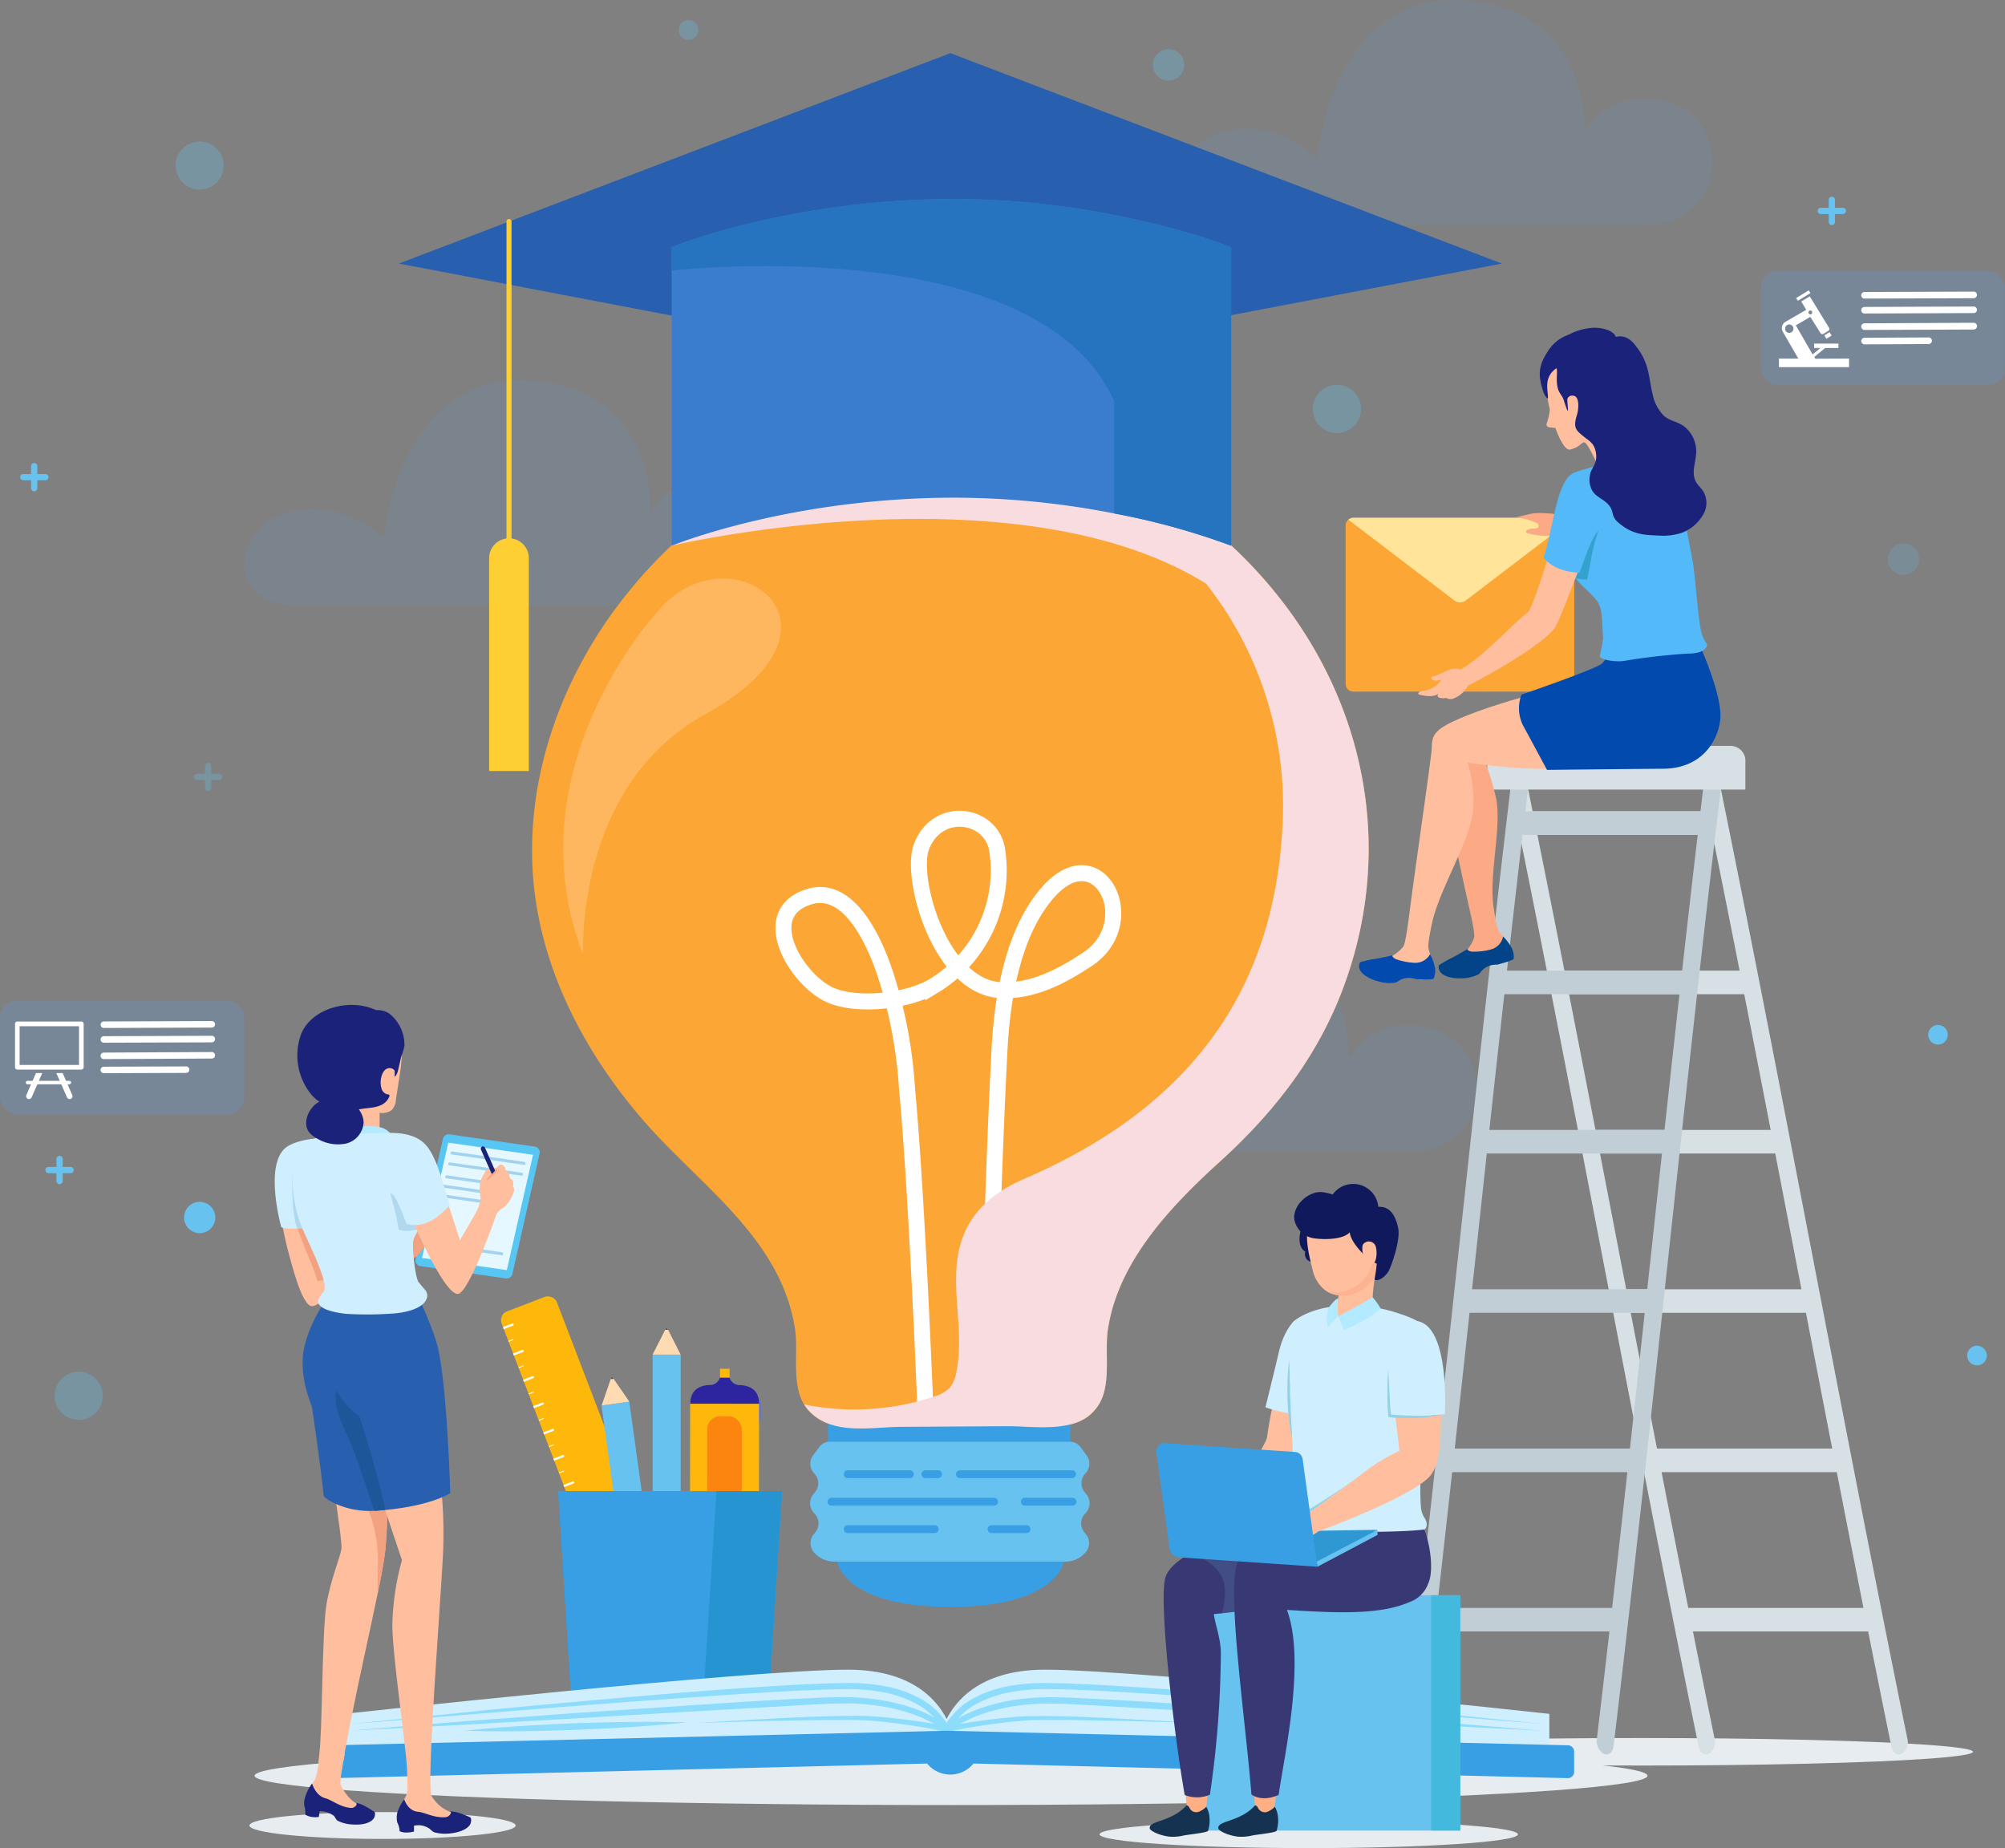 <svg xmlns="http://www.w3.org/2000/svg" viewBox="0 0 397.6 366.45"><rect x="0" y="0" width="397.6" height="366.45" fill="#808080" stroke="none"/><defs><style>.cls-1{isolation:isolate;}.cls-2,.cls-53{fill:#50a4ff;}.cls-2{opacity:0.1;}.cls-3{fill:#e6ecef;}.cls-4{fill:#d6e0e5;}.cls-5{fill:#c1ced6;}.cls-6{fill:#fca635;}.cls-7{fill:#ffe499;}.cls-8{fill:#fcaa86;}.cls-9{fill:#024487;}.cls-10{fill:#ffbe9d;}.cls-11{fill:#024aae;}.cls-12{fill:#53b9f8;}.cls-13{fill:#34a2ce;}.cls-14{fill:#1b227a;}.cls-15{fill:#389fe5;}.cls-16,.cls-32,.cls-49{fill:none;}.cls-16{stroke:#fff;stroke-miterlimit:10;stroke-width:3.17px;}.cls-17,.cls-54,.cls-55{fill:#67c2ef;}.cls-18{fill:#f9dce0;}.cls-18,.cls-31,.cls-39{mix-blend-mode:multiply;}.cls-19{fill:#ffbb69;opacity:0.8;}.cls-20{fill:#285faf;}.cls-21{fill:#3a7dce;}.cls-22{fill:#fdcf33;}.cls-23{fill:#2673bf;}.cls-24{fill:#feb80c;}.cls-25{fill:#fff;}.cls-26{fill:#ffdbb3;}.cls-27{fill:#545454;}.cls-28{fill:#4d70ff;}.cls-29{fill:#2d24a0;}.cls-30,.cls-31{fill:#fc8510;}.cls-33{fill:#2694d1;}.cls-34{fill:#cfeffe;}.cls-35{fill:#8ddcfc;}.cls-36{fill:#43b9dd;}.cls-37{fill:#feaf84;}.cls-38{fill:#383874;}.cls-39{opacity:0.35;}.cls-40{fill:#5275a0;}.cls-41{fill:#2f98d3;}.cls-42{fill:#93d2e5;}.cls-43{fill:#10195b;}.cls-44{fill:#fcb392;}.cls-45{fill:#b3eaff;}.cls-46{fill:#153351;}.cls-47{fill:#57c6f2;}.cls-48{fill:#e5f8ff;}.cls-49{stroke:#a1d2f0;stroke-linecap:round;stroke-linejoin:round;stroke-width:0.59px;}.cls-50{fill:#f2a181;}.cls-51{fill:#b0d9ef;}.cls-52{fill:#1d5699;}.cls-53{opacity:0.19;}.cls-54,.cls-56{opacity:0.3;}.cls-55{opacity:0.2;}</style></defs><title>Asset 1</title><g class="cls-1"><g id="Layer_2" data-name="Layer 2"><g id="OBJECTS"><path class="cls-2" d="M141.29,120H58.07c-12.54,0-12.54-14.41-1.68-18.22,10.48-3.68,19.71,4.88,19.71,4.88s3-35.07,31.67-30.95C130.35,79,129,101.53,129,101.53s4.65-9.28,16.83-5.77C158.58,99.43,157.2,120,141.29,120Z"/><path class="cls-2" d="M279.7,228.38H196.48c-12.55,0-12.54-14.41-1.69-18.22,10.49-3.69,19.72,4.88,19.72,4.88s3-35.07,31.66-30.95c22.59,3.25,21.28,25.79,21.28,25.79s4.64-9.28,16.83-5.77C297,207.78,295.61,228.38,279.7,228.38Z"/><path class="cls-2" d="M326.44,44.63H243.22c-12.55,0-12.54-14.42-1.69-18.23,10.49-3.68,19.72,4.89,19.72,4.89s3-35.07,31.66-30.95c22.59,3.24,21.27,25.79,21.27,25.79s4.65-9.28,16.84-5.77C343.73,24,342.35,44.63,326.44,44.63Z"/><ellipse class="cls-3" cx="325.43" cy="347.35" rx="65.82" ry="2.73"/><path class="cls-4" d="M338.35,347.88a1.28,1.28,0,0,0,.53-.12,2.7,2.7,0,0,0,1.14-2.95c-6.49-31.78-12.67-63.91-18.66-95s-12.16-63.16-18.59-94.63c-.25-1.23-1.17-1.9-2.06-1.49a2.71,2.71,0,0,0-1.15,2.95c6.43,31.44,12.61,63.53,18.59,94.56s12.18,63.24,18.67,95C337,347.26,337.66,347.88,338.35,347.88Z"/><path class="cls-4" d="M376.58,347.88a1.27,1.27,0,0,0,.52-.12,2.71,2.71,0,0,0,1.15-2.95c-6.49-31.78-12.68-63.91-18.67-95S347.42,186.67,341,155.2c-.25-1.23-1.17-1.9-2.06-1.49a2.7,2.7,0,0,0-1.14,2.95c6.42,31.44,12.6,63.53,18.58,94.56s12.18,63.24,18.67,95C375.25,347.26,375.88,347.88,376.58,347.88Z"/><path class="cls-4" d="M328.2,291.9h36.26c.92,0,1.69-1,1.73-2.34s-.67-2.33-1.59-2.33H328.34c-.92,0-1.69,1-1.73,2.33S327.28,291.9,328.2,291.9Z"/><path class="cls-4" d="M322.42,260.31h36.26c.92,0,1.7-1,1.73-2.34s-.67-2.33-1.59-2.33H322.56c-.92,0-1.69,1-1.73,2.33S321.5,260.31,322.42,260.31Z"/><path class="cls-4" d="M334,323.49h36.26c.91,0,1.69-1.05,1.73-2.34s-.68-2.33-1.6-2.33H334.12c-.92,0-1.7,1-1.74,2.33S333.06,323.49,334,323.49Z"/><path class="cls-4" d="M315.52,228.72h36.26c.92,0,1.69-1,1.73-2.33s-.67-2.34-1.59-2.34H315.66c-.92,0-1.69,1-1.73,2.34S314.6,228.72,315.52,228.72Z"/><path class="cls-4" d="M310.28,197.13h36.26c.92,0,1.69-1,1.73-2.33s-.67-2.34-1.59-2.34H310.42c-.92,0-1.69,1-1.73,2.34S309.36,197.13,310.28,197.13Z"/><path class="cls-4" d="M302.85,165.55H339.1c.92,0,1.7-1.05,1.74-2.34s-.68-2.34-1.6-2.34H303c-.92,0-1.7,1-1.74,2.34S301.93,165.55,302.85,165.55Z"/><path class="cls-5" d="M318.59,347.88a1.32,1.32,0,0,1-.54-.12,2.94,2.94,0,0,1-1.39-2.95c3.8-31.78,7.27-63.91,10.63-95s6.83-63.16,10.6-94.63c.15-1.23,1-1.9,1.93-1.49a2.94,2.94,0,0,1,1.4,2.95c-3.77,31.44-7.24,63.53-10.6,94.56s-6.83,63.24-10.64,95C319.86,347.26,319.28,347.88,318.59,347.88Z"/><path class="cls-5" d="M280.36,347.88a1.31,1.31,0,0,1-.53-.12,2.94,2.94,0,0,1-1.4-2.95c3.81-31.78,7.28-63.91,10.64-95s6.83-63.16,10.6-94.63c.15-1.23,1-1.9,1.93-1.49a2.92,2.92,0,0,1,1.39,2.95c-3.76,31.44-7.23,63.53-10.59,94.56s-6.83,63.24-10.64,95C281.64,347.26,281.06,347.88,280.36,347.88Z"/><path class="cls-5" d="M324,291.9H287.75c-.92,0-1.78-1-1.93-2.34s.48-2.33,1.4-2.33h36.25c.92,0,1.79,1,1.93,2.33S324.93,291.9,324,291.9Z"/><path class="cls-5" d="M327.12,260.31H290.86c-.92,0-1.78-1-1.93-2.34s.47-2.33,1.39-2.33h36.26c.92,0,1.78,1,1.93,2.33S328,260.31,327.12,260.31Z"/><path class="cls-5" d="M320.9,323.49H284.64c-.92,0-1.78-1.05-1.93-2.34s.48-2.33,1.4-2.33h36.26c.92,0,1.78,1,1.93,2.33S321.82,323.49,320.9,323.49Z"/><path class="cls-5" d="M331.35,228.72H295.09c-.92,0-1.78-1-1.93-2.33s.48-2.34,1.39-2.34h36.26c.92,0,1.78,1,1.93,2.34S332.27,228.72,331.35,228.72Z"/><path class="cls-5" d="M333.92,197.13H297.66c-.92,0-1.78-1-1.93-2.33s.48-2.34,1.4-2.34h36.25c.92,0,1.79,1,1.93,2.34S334.84,197.13,333.92,197.13Z"/><path class="cls-5" d="M338.69,165.55H302.43c-.92,0-1.78-1.05-1.93-2.34s.48-2.34,1.39-2.34h36.26c.92,0,1.78,1,1.93,2.34S339.6,165.55,338.69,165.55Z"/><path class="cls-4" d="M297.86,147.9h45.32a2.94,2.94,0,0,1,2.94,2.94v5.72a0,0,0,0,1,0,0h-51.2a0,0,0,0,1,0,0v-5.72A2.94,2.94,0,0,1,297.86,147.9Z"/><path class="cls-6" d="M312.18,104.19V135.6a1.53,1.53,0,0,1-1.53,1.53H268.37a1.52,1.52,0,0,1-1.53-1.53V104.19a1.53,1.53,0,0,1,1.53-1.52h42.28a1.53,1.53,0,0,1,1.53,1.52Z"/><path class="cls-7" d="M311.67,103.06l-21,16a1.88,1.88,0,0,1-2.27,0l-21-16a1.5,1.5,0,0,1,1-.39h42.28A1.54,1.54,0,0,1,311.67,103.06Z"/><path class="cls-8" d="M329,127.48c-7.51-5-18.65-21.56-19.73-21.61-.63,0-1.2.35-3,.38a15.86,15.86,0,0,1-3.27-.49c-.18,0-.4-.14-.4-.33a.4.4,0,0,1,.18-.28,2.26,2.26,0,0,1,1.33-.33c.38,0,.87-.06,1-.43a.58.58,0,0,0-.24-.59,9.83,9.83,0,0,0-4.47-1.13c.72-.23,1.74-.46,2.48-.63a8.69,8.69,0,0,1,1.68-.29,22.59,22.59,0,0,1,3.49.14,10.51,10.51,0,0,1,3.72,1.4,15.31,15.31,0,0,1,2.49,1.68c2,1.59,9.73,10.61,11.4,11.86"/><path class="cls-8" d="M292.29,146.07a53.12,53.12,0,0,1,4.37,12.13c1.19,5.56-1.33,14.74-.54,21.25.2,1.26.57,4.3,1.13,5.19.68,1.08,2.11,2.22,2.34,3.71a2.31,2.31,0,0,1-1.34,2.35c-1,.55-1.74,0-2.11.1-2.17.34-2.47,1.93-6.19,2.67a6,6,0,0,1-4-.81.8.8,0,0,1-.22-1.1c.2-.34,2.92-1.35,4.12-2.16a7.67,7.67,0,0,0,2.49-3.52c.16-.78-.62-4.38-1-5.89-2.33-10.42-5.33-25.1-6.82-31.17"/><path class="cls-9" d="M285.54,192.62c-.27-.45-.35-1.12-.1-1.29a20.35,20.35,0,0,1,2.31-1.33c.73-.32,3.79-2.12,3.39-1.91s.31.64,1,.61a13,13,0,0,0,3.48-.43,3.31,3.31,0,0,0,2.45-2.58,9.27,9.27,0,0,1,1.8,2.48,4.31,4.31,0,0,1,.31,1.93c-.1.36-3.25,1.17-3.25,1.17a5.73,5.73,0,0,0-1.19.11,3.89,3.89,0,0,0-1.8,1c-.28.29-.55.75-.91.9a7.9,7.9,0,0,1-3,.7C287.5,194.09,286,193.38,285.54,192.62Z"/><path class="cls-10" d="M290,148.14s2.95,6.72,2,13.32c-.78,5.64-6.58,15.06-8,21.45-.25,1.25-.93,4.24-.71,5.26.28,1.25,1.23,2.81.94,4.29a2.32,2.32,0,0,1-2.06,1.75c-1.14.17-1.65-.55-2-.62-2.15-.42-3,1-6.72.4a6,6,0,0,1-3.48-2.12.81.81,0,0,1,.17-1.11c.31-.25,3.21-.27,4.62-.62a7.81,7.81,0,0,0,3.54-2.47c.41-.67.9-4.33,1.1-5.87,1.36-10.58,4-28.42,4.7-34.63"/><path class="cls-11" d="M269.57,192c-.13-.51,0-1.18.29-1.26a20.93,20.93,0,0,1,2.61-.57c.78-.08,4.25-.87,3.8-.79s.11.71.77.88a12.89,12.89,0,0,0,3.44.65,3.31,3.31,0,0,0,3.11-1.72,9.34,9.34,0,0,1,1,2.9,4.35,4.35,0,0,1-.29,1.94c-.2.31-3.45.13-3.45.13a5.51,5.51,0,0,0-1.17-.25,3.86,3.86,0,0,0-2,.38,3.49,3.49,0,0,1-1.14.57,7.83,7.83,0,0,1-3.07-.23C271,194,269.79,192.9,269.57,192Z"/><path class="cls-10" d="M323.39,133.48l17,9.73s-.68,6.19-8.38,7.83c-4.47,1-12-.56-13.74,0-11.5,3.45-31.27-.51-31.27-.51s-2.81,2.27-2.95-.07c-.2-3.14-.43-4.66,2-6.26C290.13,141.48,305.71,136.36,323.39,133.48Z"/><path class="cls-11" d="M337.12,128.07s4.63,10.21,4,14.79-4,9.52-11.34,9.57-23,.23-23,.23-3.16-5.88-4.77-8.85a7.59,7.59,0,0,1-.29-6.08s14.66-5,16-6.19a16.41,16.41,0,0,0,2.55-4"/><path class="cls-12" d="M319.83,90.62c-1,.33-.61,2.65-1.59,3-.7.23-2.09-.08-2.74.28-3.44,1.94-2.56,5.81-3,10.61-1.46,3.68-1.84,7-.68,9.07,1.44,2.55,3,3.27,4.73,5.38,1.32,1.58,1.08,4.09,1.35,7.58a25.82,25.82,0,0,1-.66,3.49c-.13.73,3,1.33,4.91,1a123.45,123.45,0,0,1,12.51-1.43c4.12,0,3.84-1.91,3.84-1.91a6.47,6.47,0,0,1-1.18-2.54c-.66-3.22-1.17-11.29-1.68-14-1.32-7-2.28-12.22-5.16-18.67"/><path class="cls-13" d="M309.89,107.41a33,33,0,0,1,4-5.19l3.74,1.68c-1.76,3.37-2.08,7.34-2.89,11a8.37,8.37,0,0,1-2.15-.21c-.37-.59-.23-.3-.71-1.15A15.1,15.1,0,0,1,309.89,107.41Z"/><path class="cls-10" d="M307.34,81.16a18.9,18.9,0,0,1-.64-4.83c.11-2.78.46-6.81,5.08-8.46s9.71-.66,11.22,2.67,1.16,8.37,1.39,11.07a16.69,16.69,0,0,0,2.19,5.92l-9.94,4.28s-1.62-3.53-2.29-4-.7.8-3,1.33c-.92.21-2.08-2-2.84-4.1a1.59,1.59,0,0,1-.07-.2,10.25,10.25,0,0,1-1.19-.11c-.68-.2-.63-.5-.48-.94A11,11,0,0,0,307.34,81.16Z"/><path class="cls-10" d="M291.19,135.74a5.32,5.32,0,0,1-3.25,2.86,1.76,1.76,0,0,1-1.15-.21c-.57.15-2.3.06-1.5-.83-1.23.72-2.44.48-3.79.19-.46-.1-.35-.63.69-.74a5,5,0,0,0,3.54-2.11c-.18-.19-.4.07-1,.07s-.93-.34-.9-.61.81-.33,1-.41l2.07-.94a3.71,3.71,0,0,1,2.09-.4c.14,0,1.47.31,1.06.75"/><path class="cls-10" d="M314.43,109.32s-5.22,14.07-6.13,15.22c-3.57,4.52-17.63,11.65-17.63,11.65a2.75,2.75,0,0,1-1.74-3.07c4.32-1.9,12.3-10.65,14.05-11.72,1.13-.69,6.13-17.89,6.13-17.89"/><path class="cls-12" d="M312.29,93.68c3.77-1.44,7.39-1.45,10.28-4.34,2.94,2.26-3.55,15.32-5.15,15.67s-3.77,7.57-4.17,8.55c-5.23-.14-7.15-3-7.15-3C308.24,104,308.62,95.08,312.29,93.68Z"/><path class="cls-14" d="M315.32,94c.26-1,1-1.76,1.16-2.77a4.46,4.46,0,0,0-.55-3,5.2,5.2,0,0,0-1.3-1.22c-2.07-1.64-2.7-2-2-4.46a6.89,6.89,0,0,0,.35-2.46c-.07-.75-.23-1.54-1-1.63a1,1,0,0,0-1.12.54c-.26.53.72,5-.75.38-.45-1.43-1.42-1.39-1.39-4.36,0-.35.13-1.79-.09-2-2.74,1.91-1.52,4.7-1.68,6-1-.44-1.59-3.9-1.6-4.47a6.71,6.71,0,0,1,.55-3c1.81-3.88,3.72-4.59,5.34-5.27a11.88,11.88,0,0,1,4.9-1.3c1.7,0,3.81.55,4.3,1.82,2.35-.6,3.7,1.46,4.26,2.2a12,12,0,0,1,1.82,3.5c.6,1.87.74,3.85,1.22,5.75a8.35,8.35,0,0,0,2.24,4.22c1.15,1,2.76,1.14,4,2.09a6.27,6.27,0,0,1,2.38,5.22c-.08,2-1.11,4.14.1,6,.39.59.94,1.07,1.32,1.67a4.52,4.52,0,0,1-.09,4.68,8.26,8.26,0,0,1-4.06,3.47,11.74,11.74,0,0,1-4.39.61c-2.87-.16-5.28,0-8.31-2.58-1.71-1.47-.61-2.31-2.26-3.86-.93-.88-2.24-1.34-2.91-2.47a4.38,4.38,0,0,1-.44-3.17Z"/><path class="cls-15" d="M188.46,309.63H166s1.25,9,22.48,9,22.49-9,22.49-9Z"/><path class="cls-6" d="M253.07,117.72c-14.67-18.17-36.48-31.06-60.29-31.48C179,86,164.5,87.82,152.21,94.38a91.73,91.73,0,0,0-27.85,23.32C111.21,134,103.64,155.19,105.91,176c1.9,17.37,10.48,33.29,21.81,46.33,11.06,12.71,27.17,23.2,29.93,41.16.79,5.13-1.1,12.21,2.81,16.32,4.65,4.88,12.21,3.18,18.17,3.13l21.26-.13c5.08,0,13.2,1.39,17-3,3.92-4.1,2-11.18,2.82-16.31,2.08-13.53,12.63-24.48,22.34-33.29,11.14-10.12,20-21.74,24.95-36.1C276.25,167.51,270.62,139.45,253.07,117.72Z"/><path class="cls-16" d="M183.8,286.53s-1.76-47.4-3.93-70.62a92.47,92.47,0,0,0-4.05-22c-1.93-6.08-7.12-19-15.69-16-10.11,3.47-2,16.54,4.52,19.39,5.36,2.34,15.29,1.28,20.41-1.75a26.76,26.76,0,0,0,12.66-27.13c-1.25-7.21-11.88-8.75-15-.5-2.34,6.18,3.72,27.74,15.66,28.41,6.28.34,12.07-2.67,17.29-6.14,10.94-7.26,2.31-24.57-7.72-13.4-7.12,7.94-9.23,21.22-9.75,31.43-1.42,27.94-1.78,49.9-2.68,77.86"/><rect class="cls-15" x="164.2" y="282.02" width="48.03" height="5.38"/><path class="cls-17" d="M215,303.79a2.79,2.79,0,0,1,.09-3.56l.29-.32a2.79,2.79,0,0,0,.12-3.52l-.48-.61a2.79,2.79,0,0,1,.22-3.62,2.78,2.78,0,0,0,.26-3.56l-1.28-1.72a2.51,2.51,0,0,0-2-1H164.5a2.51,2.51,0,0,0-2,1l-1.28,1.72a2.77,2.77,0,0,0,.26,3.57,2.76,2.76,0,0,1,.21,3.61l-.48.61a2.8,2.8,0,0,0,.12,3.52l.3.32a2.79,2.79,0,0,1,.08,3.57l-.38.45a2.8,2.8,0,0,0,.14,3.62l.2.2a5.16,5.16,0,0,0,3.63,1.57h46.1a5.13,5.13,0,0,0,3.63-1.58l.2-.2a2.77,2.77,0,0,0,.14-3.61Z"/><path class="cls-15" d="M213.3,292.63a.66.66,0,0,0,.07-.32.78.78,0,0,0-.78-.78H190.35a.78.78,0,1,0,0,1.56h22.24A.77.77,0,0,0,213.3,292.63Z"/><path class="cls-15" d="M181.15,292.63a.87.87,0,0,0,.06-.32.78.78,0,0,0-.78-.78H168.1a.78.78,0,1,0,0,1.56h12.33A.8.8,0,0,0,181.15,292.63Z"/><path class="cls-15" d="M197.83,298.08a.88.88,0,0,0,.07-.32.78.78,0,0,0-.78-.78H164.88a.78.78,0,1,0,0,1.56h32.24A.78.78,0,0,0,197.83,298.08Z"/><path class="cls-15" d="M213.38,298.08a.79.79,0,0,0,.07-.32.78.78,0,0,0-.78-.78h-9.51a.79.79,0,0,0,0,1.57h9.51A.77.77,0,0,0,213.38,298.08Z"/><path class="cls-15" d="M186.06,303.53a.88.88,0,0,0,.07-.32.78.78,0,0,0-.78-.78H168.1a.78.78,0,0,0,0,1.56h17.25A.77.77,0,0,0,186.06,303.53Z"/><path class="cls-15" d="M204.28,303.53a.83.83,0,0,0,.06-.32.78.78,0,0,0-.78-.78h-6.93a.78.78,0,0,0,0,1.56h6.93A.8.8,0,0,0,204.28,303.53Z"/><path class="cls-15" d="M186.73,292.63a.71.71,0,0,0,.07-.32.78.78,0,0,0-.78-.78h-2.5a.78.78,0,1,0,0,1.56H186A.77.77,0,0,0,186.73,292.63Z"/><path class="cls-18" d="M253.07,117.72a89.86,89.86,0,0,0-22-19.61l-.64-.88L229.32,97a74,74,0,0,0-36.54-10.77c-2.71,0-5.45,0-8.2.12a73.1,73.1,0,0,1,27.65,7.4l-9.76-1.86L177,93.07l-19.51,3L142.12,99.4l-9,8.81s68.13-16,106.06,7.52a71.18,71.18,0,0,1,15.23,46c-1.06,33.51-17.42,57.4-51.26,72-7.08,3.07-12.16,7.75-13.29,15.86-1,7.49,1.33,15.09-.23,22.56a6.33,6.33,0,0,1-1.39,3.13,6.77,6.77,0,0,1-2.77,1.55,50,50,0,0,1-26,1.65,8.2,8.2,0,0,0,1,1.31c4.65,4.88,12.21,3.18,18.17,3.13l21.26-.13c5.08,0,13.2,1.39,17-3,3.92-4.1,2-11.18,2.82-16.31,2.08-13.53,12.63-24.48,22.34-33.29,11.14-10.12,20-21.74,24.95-36.1C276.25,167.51,270.62,139.45,253.07,117.72Z"/><path class="cls-19" d="M130.24,121.44s-28.81,31.08-14.62,67.78c0,0-1.66-33.38,24.19-47.57C172.25,123.83,144.33,104.07,130.24,121.44Z"/><polygon class="cls-20" points="188.54 73.1 297.83 52.26 188.54 10.57 188.54 10.51 188.46 10.54 188.38 10.51 188.38 10.57 79.1 52.26 188.38 73.1 188.38 73.13 188.46 73.11 188.54 73.13 188.54 73.1"/><path class="cls-21" d="M244.14,49v59.19A141.65,141.65,0,0,0,221,101.82a165.79,165.79,0,0,0-31.64-3.14c-33,0-56.16,9.53-56.16,9.53V49s23.19-9.54,56.16-9.54A164.92,164.92,0,0,1,221,42.63c2.17.43,4.22.87,6.13,1.33A128.87,128.87,0,0,1,244.14,49Z"/><path class="cls-22" d="M100.94,110.74a.5.5,0,0,1-.5-.5V43.93a.5.5,0,0,1,.5-.5.51.51,0,0,1,.5.5v66.31A.51.51,0,0,1,100.94,110.74Z"/><path class="cls-22" d="M104.87,152.88H97V110.67a3.93,3.93,0,0,1,3.94-3.93h0a3.93,3.93,0,0,1,3.93,3.93Z"/><path class="cls-23" d="M224.31,43.32l-.28-.06c-1-.22-2-.43-3.06-.63a164.92,164.92,0,0,0-31.64-3.15c-33,0-56.16,9.54-56.16,9.54v4.62s72.67-8.27,87.8,26v22.17a141.65,141.65,0,0,1,23.17,6.39V49A136.21,136.21,0,0,0,224.31,43.32Z"/><rect class="cls-24" x="109.62" y="256.52" width="11.74" height="62.68" rx="1.84" transform="translate(-95.39 60.42) rotate(-20.98)"/><path class="cls-25" d="M99.88,263.55l1.86-.71a.2.2,0,0,0,.11-.26.22.22,0,0,0-.27-.14l-1.85.71Z"/><path class="cls-25" d="M101.81,265.58a.08.08,0,0,1,0,.11l-.92.35-.06-.16.92-.35A.08.08,0,0,1,101.81,265.58Z"/><path class="cls-25" d="M103.81,270.8a.08.08,0,0,1,0,.11l-.93.35-.06-.16.92-.35A.08.08,0,0,1,103.81,270.8Z"/><path class="cls-25" d="M105.82,276a.09.09,0,0,1,0,.11l-.93.36-.06-.16.93-.35A.08.08,0,0,1,105.82,276Z"/><path class="cls-25" d="M107.82,281.23s0,.1,0,.11l-.93.36-.06-.16.93-.36A.1.1,0,0,1,107.82,281.23Z"/><path class="cls-25" d="M109.82,286.45s0,.1,0,.11l-.93.36-.06-.16.93-.36A.1.1,0,0,1,109.82,286.45Z"/><path class="cls-25" d="M111.81,291.66a.08.08,0,0,1,0,.11l-.92.35-.06-.16.92-.35A.08.08,0,0,1,111.81,291.66Z"/><path class="cls-25" d="M113.81,296.88a.08.08,0,0,1,0,.11l-.92.35-.06-.16.92-.35A.08.08,0,0,1,113.81,296.88Z"/><path class="cls-25" d="M115.81,302.1a.08.08,0,0,1,0,.11l-.92.35-.06-.16.92-.35A.08.08,0,0,1,115.81,302.1Z"/><path class="cls-25" d="M117.81,307.31a.08.08,0,0,1,0,.11l-.93.36-.06-.16.92-.35A.08.08,0,0,1,117.81,307.31Z"/><path class="cls-25" d="M119.82,312.53a.09.09,0,0,1,0,.11l-.93.36-.06-.16.93-.36A.1.1,0,0,1,119.82,312.53Z"/><path class="cls-25" d="M101.89,268.77l1.85-.71a.22.22,0,0,0,.11-.26.22.22,0,0,0-.27-.14l-1.85.71Z"/><path class="cls-25" d="M105.85,273a.23.23,0,0,1-.11.28l-1.85.71-.16-.4,1.85-.71A.21.21,0,0,1,105.85,273Z"/><path class="cls-25" d="M107.85,278.22a.23.23,0,0,1-.11.28l-1.85.71-.16-.4,1.86-.71A.2.2,0,0,1,107.85,278.22Z"/><path class="cls-25" d="M109.85,283.44a.22.22,0,0,1-.11.28l-1.85.71-.16-.4,1.86-.71A.2.2,0,0,1,109.85,283.44Z"/><path class="cls-25" d="M111.85,288.66a.19.19,0,0,1-.12.26l-1.85.71-.15-.4,1.85-.71A.23.23,0,0,1,111.85,288.66Z"/><path class="cls-25" d="M113.85,293.88a.2.2,0,0,1-.11.26l-1.86.71-.15-.4,1.85-.71A.22.22,0,0,1,113.85,293.88Z"/><path class="cls-25" d="M115.85,299.1a.2.2,0,0,1-.11.26l-1.86.71-.15-.4,1.85-.71A.21.21,0,0,1,115.85,299.1Z"/><path class="cls-25" d="M115.89,305.29l1.85-.71a.24.24,0,0,0,.12-.27.23.23,0,0,0-.28-.13l-1.85.71Z"/><path class="cls-25" d="M117.89,310.51l1.85-.71a.23.23,0,0,0,.11-.28.21.21,0,0,0-.27-.12l-1.85.71Z"/><path class="cls-25" d="M119.89,315.73l1.85-.71a.23.23,0,0,0,.11-.28.2.2,0,0,0-.26-.12l-1.86.71Z"/><rect class="cls-17" x="129.42" y="268.61" width="5.56" height="62.96"/><polygon class="cls-26" points="134.97 268.6 129.41 268.6 131.91 263.68 132.2 263.11 132.49 263.68 134.97 268.6"/><polygon class="cls-27" points="132.49 263.68 131.91 263.68 132.2 263.11 132.49 263.68"/><rect class="cls-17" x="123.6" y="278.01" width="5.56" height="62.96" transform="translate(-41.26 20.26) rotate(-7.88)"/><polygon class="cls-26" points="124.8 277.92 119.3 278.69 121.1 273.47 121.31 272.87 121.67 273.39 124.8 277.92"/><polygon class="cls-27" points="121.67 273.39 121.1 273.47 121.31 272.87 121.67 273.39"/><rect class="cls-28" x="136.83" y="277.58" width="13.68" height="4.75" rx="0.89" transform="matrix(1, 0, 0, 1, 0.35, -0.18)"/><path class="cls-29" d="M146.79,274.64a2.11,2.11,0,0,1-2.13-1.51h-1.89a2.1,2.1,0,0,1-2.14,1.5c-4.11.21-3.71,3.71-3.71,3.71H150.5S150.91,274.86,146.79,274.64Z"/><path class="cls-24" d="M136.81,278.35h13.68a0,0,0,0,1,0,0v39a2.61,2.61,0,0,1-2.61,2.61h-8.45a2.61,2.61,0,0,1-2.61-2.61v-39A0,0,0,0,1,136.81,278.35Z" transform="translate(0.38 -0.18) rotate(0.07)"/><rect class="cls-24" x="142.84" y="271.32" width="1.75" height="1.89" transform="translate(-128.73 415.62) rotate(-89.92)"/><rect class="cls-30" x="140.23" y="280.83" width="6.84" height="33.97" rx="2.53" transform="translate(0.37 -0.18) rotate(0.07)"/><path class="cls-31" d="M147.09,283.88l0,27.89a3,3,0,0,1-3,3h-.52a3,3,0,0,0,3-3l0-27.89a3,3,0,0,0-3-3h.52A3,3,0,0,1,147.09,283.88Z"/><line class="cls-32" x1="147.09" y1="283.87" x2="147.05" y2="311.78"/><path class="cls-15" d="M148.14,349h-30.5a3.81,3.81,0,0,1-3.8-3.56l-3.15-49.77h44.4l-3.15,49.77A3.81,3.81,0,0,1,148.14,349Z"/><path class="cls-33" d="M155.09,295.66l-3.15,49.76a3.8,3.8,0,0,1-3.8,3.57h-30.5a3.8,3.8,0,0,1-3.8-3.57l-3.15-49.76Z"/><path class="cls-15" d="M142.07,295.66l-3.16,49.76a3.8,3.8,0,0,1-3.8,3.57H117.64a3.8,3.8,0,0,1-3.8-3.57l-3.15-49.76Z"/><ellipse class="cls-3" cx="188.6" cy="352.1" rx="138.11" ry="5.81"/><path class="cls-34" d="M207.2,331.07c-13.5,0-18,6.9-19.48,9.77-1.49-2.87-6-9.75-19.48-9.77-19.83,0-100,8.76-100,8.76v6.46h239v-6.46S227,331.06,207.2,331.07Z"/><path class="cls-35" d="M306.19,341.85l-30.32-2.45c-10.1-.82-20.21-1.63-30.32-2.36L230.39,336l-7.59-.47c-2.52-.13-5.05-.31-7.58-.39l-3.79-.16-3.79-.06a39.21,39.21,0,0,0-7.44.64,22.35,22.35,0,0,0-6.91,2.5,13.29,13.29,0,0,0-5,5.13l-.58,1.12-.58-1.12a13.2,13.2,0,0,0-5-5.12,22,22,0,0,0-6.91-2.51,39.25,39.25,0,0,0-7.43-.64L164,335l-3.78.15c-2.52.08-5.05.26-7.58.39l-7.58.47-15.17,1.07q-15.16,1.09-30.32,2.35l-30.32,2.45,30.26-3.09q15.15-1.42,30.3-2.72,7.58-.65,15.17-1.19l7.59-.51c2.53-.13,5.06-.32,7.6-.42l3.82-.16,3.8-.08a39.79,39.79,0,0,1,7.69.63,23.37,23.37,0,0,1,7.32,2.63,14.56,14.56,0,0,1,5.5,5.62h-1.16a14.56,14.56,0,0,1,5.5-5.62,23.37,23.37,0,0,1,7.32-2.63,39.91,39.91,0,0,1,7.69-.63l3.82.08,3.8.17c2.54.09,5.07.28,7.6.41l7.6.51q7.58.54,15.16,1.19,15.17,1.29,30.3,2.72Z"/><path class="cls-35" d="M138.08,341.64l12.44-.73c4.14-.22,8.29-.45,12.45-.57,2.07-.06,4.15-.11,6.23-.12,1.05,0,2.08,0,3.14.06s2.07.14,3.12.23q3.12.3,6.21.73c2.07.3,4.12.62,6.18,1.08l-.51.95a16.17,16.17,0,0,0-3-1.94,25.15,25.15,0,0,0-3.37-1.45,36.48,36.48,0,0,0-7.15-1.7,46.65,46.65,0,0,0-7.37-.41c-2.51.05-5,.21-7.46.34l-29.9,1.73-15,.89-15,.85c-10,.61-19.94,1.06-29.92,1.6,10-.81,19.91-1.68,29.87-2.39l14.94-1.11,14.94-1,14.95-1c5-.32,10-.64,15-.87,2.49-.12,5-.26,7.5-.3A48,48,0,0,1,174,337a38.58,38.58,0,0,1,7.38,1.8,26.37,26.37,0,0,1,3.49,1.53,16.73,16.73,0,0,1,3.25,2.14.55.55,0,0,1,.06.78.54.54,0,0,1-.54.17h0c-2-.46-4-.83-6.07-1.16s-4.09-.6-6.15-.82c-1-.11-2.07-.23-3.08-.29s-2.06-.08-3.09-.1c-2.07,0-4.15,0-6.22,0l-12.45.23Z"/><path class="cls-35" d="M136.13,341.51s-.69.09-1.89.2-2.93.29-5,.44-4.47.32-7,.47-5.34.26-8.09.38c-5.51.21-11,.31-15.17.29-2.07,0-3.8,0-5-.06s-1.9-.05-1.9-.05.68-.09,1.89-.2,2.92-.29,5-.44c4.13-.32,9.64-.64,15.15-.85,2.75-.09,5.51-.18,8.09-.22s5-.08,7.07-.07,3.8.05,5,.06S136.13,341.51,136.13,341.51Z"/><path class="cls-35" d="M237.49,341.64,225,341.28l-12.45-.23c-2.07,0-4.15,0-6.22,0-1,0-2.07,0-3.09.1s-2.06.18-3.08.29c-2,.22-4.11.5-6.15.82s-4.08.7-6.07,1.16h0a.55.55,0,0,1-.66-.41.54.54,0,0,1,.18-.54,16.73,16.73,0,0,1,3.25-2.14,26.5,26.5,0,0,1,3.5-1.53,38.22,38.22,0,0,1,7.38-1.8,47.75,47.75,0,0,1,7.56-.46c2.49,0,5,.18,7.5.3,5,.23,10,.55,15,.87l14.95,1,14.94,1,14.94,1.11c10,.71,19.91,1.58,29.87,2.39-10-.54-19.95-1-29.92-1.6l-14.95-.85-14.95-.89-29.9-1.73c-2.5-.13-5-.29-7.47-.34a46.65,46.65,0,0,0-7.37.41,36.48,36.48,0,0,0-7.15,1.7,25.15,25.15,0,0,0-3.37,1.45,16.51,16.51,0,0,0-3,1.94l-.51-.95c2.06-.46,4.11-.78,6.18-1.08s4.13-.53,6.21-.73c1-.09,2.06-.19,3.12-.23s2.09,0,3.14-.06c2.08,0,4.16.06,6.24.12,4.15.12,8.3.35,12.45.57Z"/><path class="cls-35" d="M239.45,341.51s.69,0,1.9-.05,2.93-.06,5-.06,4.48,0,7.07.07,5.34.13,8.09.22c5.51.21,11,.53,15.15.85,2.06.15,3.78.34,5,.44s1.89.2,1.89.2-.69,0-1.9.05-2.93.07-5,.06c-4.14,0-9.65-.08-15.17-.29-2.75-.12-5.51-.23-8.09-.38s-5-.31-7.05-.47-3.78-.34-5-.44S239.45,341.51,239.45,341.51Z"/><path class="cls-15" d="M310.91,346.06l-123.19-2.88L66,346.06a1.25,1.25,0,0,0-1.25,1.25v4A1.25,1.25,0,0,0,66,352.58l117.85-2.9a5.93,5.93,0,0,0,9.2,0l117.85,2.9a1.26,1.26,0,0,0,1.26-1.25v-4A1.26,1.26,0,0,0,310.91,346.06Z"/><ellipse class="cls-3" cx="259.53" cy="363.72" rx="41.48" ry="2.73"/><rect class="cls-17" x="238.98" y="316.31" width="50.6" height="46.66"/><rect class="cls-36" x="283.79" y="316.31" width="5.78" height="46.66"/><path class="cls-37" d="M235.08,355s.16,2.67.31,3.66,3.33.79,3.65.24.5-5.11.5-5.11"/><path class="cls-38" d="M263.34,317.7c-4.86-.08-17.73,1.92-22.63,2.35.25,2,1.35,4.8,1.39,7.59a198.46,198.46,0,0,1-2.17,28.22,6.62,6.62,0,0,1-5,.06c-2.2-12.54-5.07-37.8-3.9-42.86,1.48-6.44,21.12-11.52,33.27-10.58"/><g class="cls-39"><path class="cls-40" d="M264.28,302.48c-8.58-.67-20.89,1.68-27.91,5.38a17.27,17.27,0,0,1,4.17,2.6,6.57,6.57,0,0,1,2.38,4.88,16.39,16.39,0,0,1-.58,4.54c5.69-.63,16.6-2.25,21-2.18Z"/></g><path class="cls-37" d="M248.61,354.19s.18,3.68.37,4.66,3.35.67,3.65.11a37.71,37.71,0,0,0,.53-5.34"/><path class="cls-38" d="M282.37,303.13c1.27,2.95,2,8.47.84,10.89a6.05,6.05,0,0,1-3.57,3.59c-6.13,2.74-15.23,2.17-24.43,1.61,3.8,10.27-.65,29.43-1.65,36.68-3.45,1.54-5.4-.09-5.4-.09-1.14-14.67-5.16-41.8-2.6-46.34,1.55-2.75,20.12-6.39,20.49-6.34"/><path class="cls-10" d="M257.48,281.34c-1.05-.34-3.74-4-4.59-3.87-.75,1-1.64,7.57-1.64,7.57C251,286.9,239.6,304,239.6,304a3.65,3.65,0,0,0,1.25,2.27,9.3,9.3,0,0,0,2.45,1.28s12.3-13.55,15.15-18.3C258.59,288.28,259.87,282.12,257.48,281.34Z"/><path class="cls-34" d="M265.28,271.12s-2.21,5.15-4.53,10.22a5.32,5.32,0,0,0-2.58-.84,26.85,26.85,0,0,1-7.23-1.45c1.11-4.5,2.37-9.66,2.61-10.73,1-4.57,3.11-6.43,3.11-6.43Z"/><path class="cls-34" d="M282.47,303.27c-5,.63-14.22.41-20.48.63-5.61.21-6.73,1.29-6.73,1.29.22-8,1.39-13.76,1-19.72-.7-10.05-1.59-21.34.4-23.58,3.92-3,11.82-4.23,20-1.69,6.13,1.9,8.07,3.7,7.7,8.3-.11,1.35-3.4,20.79-2.57,30.51a4.63,4.63,0,0,0,.75,2.05C283.13,302.06,283,302.89,282.47,303.27Z"/><polygon class="cls-41" points="273.17 303.34 243.45 303.77 261.29 309.96 273.17 303.34"/><polygon class="cls-17" points="261.24 310.66 273.17 304.35 273.17 303.34 261.11 309.64 261.24 310.66"/><path class="cls-10" d="M259.54,300.16l-2.5,1.16a4.18,4.18,0,0,0-4.76-.19c-2.48,1.63,0,6.88,1.8,6.5s7.16-3.82,7.16-3.82Z"/><path class="cls-42" d="M258.33,300.07s7-4.14,11.93-7.91c-4.81,3.67-11.73,8.56-12.09,8.82A8.06,8.06,0,0,1,258.33,300.07Z"/><path class="cls-34" d="M286.52,280.41a50,50,0,0,1-9.79.35c-.15-1.25-.31-2.57-.45-4.09-.22-2.26-.79-5.2-.48-7.44.41-3,1.56-7.89,5.23-7.28C287.57,263,286.52,280.3,286.52,280.41Z"/><path class="cls-10" d="M285.79,280.5c-.14,3.47.09,9.08-2,11.9-3.22,4.42-24.32,12-24.32,12s-.86.35-1.35-1.84a3.51,3.51,0,0,1,0-1.6s7.16-5,12.1-8.81a36.89,36.89,0,0,1,7.28-4.47c-.27-2.71-.54-4.73-.81-6.93A41.65,41.65,0,0,0,285.79,280.5Z"/><path class="cls-37" d="M258.13,302.57a3.35,3.35,0,0,1,0-1.52A4.58,4.58,0,0,0,258.13,302.57Z"/><path class="cls-15" d="M261.24,310.66l-27.51-1.87a2,2,0,0,1-1.79-1.68L229.32,288a1.64,1.64,0,0,1,1.73-1.85l25.77,1.75a1.63,1.63,0,0,1,1.5,1.41Z"/><path class="cls-43" d="M258.06,243.55s-1.2,3.43.79,4.63a1.57,1.57,0,0,0,1.47,2.06c2,.33.19-6.28.19-6.28"/><path class="cls-10" d="M265.5,255.88s-.05.83-.11,1.57a12.28,12.28,0,0,0-.26,1.55,6.19,6.19,0,0,0,.27,2c.25.43.8-.06,1.31.08,4.94,1.35,5.63-1.79,5.63-1.79-.48-1.86.42-6.59.42-6.59"/><path class="cls-10" d="M260.29,251.75a7.14,7.14,0,0,0,2.38,4,6.12,6.12,0,0,0,4.8,1,7.62,7.62,0,0,0,3.12-13.67c-2.22-1.61-7.76-2.87-10.14-1.22S259.68,249.25,260.29,251.75Z"/><path class="cls-44" d="M273.54,251a7.77,7.77,0,0,1-6.07,5.8,6.29,6.29,0,0,1-4.38-.73,9.86,9.86,0,0,0,2.88.15,7.9,7.9,0,0,0,6.2-5.77c.67-2.89-1.17-6.31-3.58-8.06a5.73,5.73,0,0,0-.79-.48,7.49,7.49,0,0,1,5.74,9.09Z"/><path class="cls-43" d="M256.67,241.81a4.66,4.66,0,0,0,4,3.74c1.94.27,5.72.26,7-1.22.05,1.95,3.56,5.64,5.34,6.22-.09,1.29-.26,2-.43,3.19.9.44,2.24-.78,2.75-1.63s2.43-6.18,1.94-8.56-1.53-4.39-3.95-4.26a5,5,0,0,0-9.09-2.38c.1-.14-1.37-.43-1.48-.45a4.69,4.69,0,0,0-1.83,0,6,6,0,0,0-2.92,1.78,4.9,4.9,0,0,0-1.35,2.79A3.86,3.86,0,0,0,256.67,241.81Z"/><path class="cls-10" d="M270.18,247.11a.84.84,0,0,1,.28-.55,1.44,1.44,0,0,1,2.18.23c.64.93.44,4.82-1.2,3.63A3.74,3.74,0,0,1,270.18,247.11Z"/><path class="cls-45" d="M272.21,257.24a13.85,13.85,0,0,1,1.58,2.22,22.52,22.52,0,0,1-2.43,1.82,48.09,48.09,0,0,1-4.86,2.48L265.4,261S270.09,258.5,272.21,257.24Z"/><path class="cls-45" d="M265.4,261a12.43,12.43,0,0,0-2.07,2.21,7.4,7.4,0,0,1,.06-3.74s1.15-1.77,2-2.05A12.46,12.46,0,0,0,265.4,261Z"/><path class="cls-42" d="M275.29,271.52c.11,1.54.18,3.07.25,4.61s.13,3.08.33,4.57l-.26-.24c.84.06,1.69.14,2.54.18s1.7.05,2.55.07a43.42,43.42,0,0,0,5.09-.21,24.24,24.24,0,0,1-5.09.67c-.86,0-1.71,0-2.57,0s-1.71-.06-2.58-.15l-.23,0,0-.22a42.56,42.56,0,0,1-.19-4.64C275.12,274.6,275.17,273.06,275.29,271.52Z"/><path class="cls-42" d="M255.67,269.56s0,1,.07,2.44c0,.74,0,1.59.06,2.5s0,1.88.08,2.85.05,1.95.1,2.86.07,1.76.12,2.49c.08,1.46.14,2.43.14,2.43l-.15-.65c-.08-.42-.21-1-.32-1.75s-.23-1.57-.3-2.49-.13-1.89-.17-2.87,0-1.95,0-2.87.08-1.77.12-2.5C255.52,270.53,255.67,269.56,255.67,269.56Z"/><path class="cls-46" d="M239.84,360.26a7.28,7.28,0,0,1-.27,2.76c-.26.42-4.29.75-5.15,1a9.08,9.08,0,0,1-2.6.15c-2.25-.31-3.76-1.22-3.82-1.61-.24-1.64,4.28-1.2,7.32-4.61a.93.93,0,0,1,.56.52,1.48,1.48,0,0,0,1.71.83,4.31,4.31,0,0,0,1.62-1.05A4.89,4.89,0,0,1,239.84,360.26Z"/><path class="cls-46" d="M253.43,360.26a7.28,7.28,0,0,1-.27,2.76c-.26.42-4.29.75-5.15,1a9,9,0,0,1-2.59.15c-2.25-.31-3.77-1.22-3.83-1.61-.23-1.64,4.28-1.2,7.32-4.61a.93.93,0,0,1,.56.52,1.5,1.5,0,0,0,1.72.83,4.35,4.35,0,0,0,1.61-1.05A4.89,4.89,0,0,1,253.43,360.26Z"/><ellipse class="cls-3" cx="75.86" cy="361.97" rx="26.4" ry="2.66"/><path class="cls-47" d="M87.84,225.8l-5.43,23.88a1.14,1.14,0,0,0,1,1.38l16.92,2.43a1.16,1.16,0,0,0,1.28-.88L107,228.74a1.15,1.15,0,0,0-.95-1.39l-16.92-2.43A1.16,1.16,0,0,0,87.84,225.8Z"/><polygon class="cls-48" points="88.9 226.57 83.7 249.43 100.5 251.84 105.7 228.98 88.9 226.57"/><line class="cls-49" x1="103.92" y1="230.67" x2="89.65" y2="228.62"/><line class="cls-49" x1="103.44" y1="232.83" x2="89.17" y2="230.78"/><line class="cls-49" x1="97.5" y1="234.62" x2="88.58" y2="233.34"/><line class="cls-49" x1="96.86" y1="236.48" x2="87.94" y2="235.19"/><line class="cls-49" x1="96.23" y1="238.33" x2="87.31" y2="237.05"/><line class="cls-49" x1="99.5" y1="248.6" x2="90.58" y2="247.31"/><path class="cls-50" d="M81.33,250a7.5,7.5,0,0,0,2.36-2.1l2-2.4a2,2,0,0,0,.58-1.07c-1.13-.09-1.86,1.37-3,1.46a23.23,23.23,0,0,1,2.23-5.32,1.63,1.63,0,0,0,.33-1.32,8.49,8.49,0,0,0-3.13,2.28,16,16,0,0,0-1.7,2.16,23.28,23.28,0,0,0-3,7.46"/><path class="cls-10" d="M76.48,269.19,64.4,259s-5.62,7.62-3.5,15c1,3.62,2.35,5.41,2.92,7.13s4.16,24.3,3.89,26-2.22,6.3-3,11.18c-.89,5.88-.74,25-1.44,30.08s4,5.93,4.25,4.22c2.2-14.67,8-37.53,8.83-44.87S76.87,286.92,76.48,269.19Z"/><path class="cls-50" d="M76.52,283.65,71.27,295.7a27.06,27.06,0,0,1,3.66,12.64c.09,2.32-.12,4.65-.05,7a2.15,2.15,0,0,0,.07.5c.7-3.44,1.23-6.29,1.43-8.14.58-5.18.58-13.41.4-24.05A2.28,2.28,0,0,0,76.52,283.65Z"/><path class="cls-10" d="M68.37,347.84s-1.13,5.32-.83,6a9.34,9.34,0,0,0,2.51,3.36c1.17.75,3.76,1.64,4,2a.81.81,0,0,1-.15,1.09,5.37,5.37,0,0,1-3.7.93c-3.51-.57-3.87-2.13-5.92-2.38-.35,0-1,.48-2,0a2.32,2.32,0,0,1-1.37-2.25,10.1,10.1,0,0,1,1.56-3.76c.58-1.08,1-6,1-6"/><path class="cls-14" d="M74.14,360.51c.26-.44.32-1.11.08-1.27A20.71,20.71,0,0,0,72,357.93c-.68-.32-1.76-.59-1.38-.39s-.32,1-1,.94c-2.2-.14-3.82-1.6-5.08-1.91-1.81-.46-2.57-2.59-2.65-2.94a8.77,8.77,0,0,0-1.3,2.48,4.38,4.38,0,0,0-.26,1.89,4.49,4.49,0,0,1,.2,1.81,3.39,3.39,0,0,0,1.3.46,5,5,0,0,0,1.4,0l.15-1.14a5.08,5.08,0,0,1,1.12.11,5.82,5.82,0,0,1,1.71.8c.26.3.46.84.79,1a7,7,0,0,0,2.89.72C72.33,361.94,73.7,361.25,74.14,360.51Z"/><path class="cls-10" d="M93,360.28c-.26-.28-3.06-.74-4.37-1.29a7.51,7.51,0,0,1-3.06-2.91c-.3-.71-.23-4.33-.19-5.84.26-10.45,2.19-36,2.47-42.09.49-10.62-.89-21.59-5-38.65L67.63,257.82s-4.27,7.93-2.84,15.5c.83,4.4,4.48,5.08,5.09,6.78s9.83,29.26,9.83,29.26a52.12,52.12,0,0,0-1.9,12.48c-.09,5.57,2.44,22.37,2.91,28.78,0,1.25.27,4.24-.1,5.19-.45,1.17-1.6,2.54-1.54,4a2.26,2.26,0,0,0,1.73,2c1.07.34,1.68-.29,2-.3,2.14-.09,2.74,1.38,6.44,1.38A5.86,5.86,0,0,0,93,361.38.78.78,0,0,0,93,360.28Z"/><path class="cls-14" d="M93.3,361.59c.2-.47.17-1.14-.09-1.26a21.75,21.75,0,0,0-2.45-.94c-.74-.2-1.9-.3-1.48-.16s-.19,1-.85,1.08c-2.29.23-4.17-.95-5.51-1.06-1.93-.15-2.64-2.14-2.77-2.46a8.9,8.9,0,0,0-1.37,2.66,4.25,4.25,0,0,0,0,1.91,4.26,4.26,0,0,1,.47,1.75,3.4,3.4,0,0,0,1.4.25,5.49,5.49,0,0,0,1.45-.2V362a5.83,5.83,0,0,1,1.17-.08,3.94,3.94,0,0,1,1.89.67c.31.24.65.64,1,.73a7.89,7.89,0,0,0,3,.23C91.63,363.31,93,362.4,93.3,361.59Z"/><path class="cls-20" d="M64.72,257.72C63.69,258.85,60,265,60,270s1.74,8.2,1.9,9.24c1.16,7.63,2.29,16.83,2.29,17.33s4.33,3.38,10.16,3c10.76-.68,14.94-3.5,14.94-3.5s-.51-18.48-2.17-27.59c-.83-4.56-4.45-11.91-4.45-11.91"/><path class="cls-10" d="M54.91,237.77s1.73,8.61,2.18,10.14S59.8,259.17,61.93,259s13.8-9.91,13.8-9.91l-1.65-3.31-10.28,4.9s-.92-11.12-1.74-13.77"/><path class="cls-50" d="M58.88,243.07c1.09,3.84,3.32,7.89,4,10.87.14.6,7.25-2,7.26-4.66"/><path class="cls-34" d="M61.87,225.83s-3.41.36-5.14,1.69c-4.4,3.37-1,15.6-1,15.6s-.22.65,2.74.49a21.41,21.41,0,0,0,5.32-1l-.85-10"/><path class="cls-51" d="M58,232.76s-.38,7.19.93,10.82a12,12,0,0,0,2.41-.32Z"/><path class="cls-10" d="M78.15,203.26c2,2.66,1.64,6.41,1.14,9.73-.26,1.68-.51,3.36-.77,5a3.3,3.3,0,0,1-.91,2.18,3.38,3.38,0,0,1-2.33.48c0,1.39,0,2.78,0,4.17q-3.57.09-7.14,0a6.89,6.89,0,0,0-.61-2.83c-1.17,0-1.94-1.19-2.4-2.26A34.25,34.25,0,0,1,63.87,216a21.32,21.32,0,0,1-1-5.23,7.6,7.6,0,0,1,1.51-5,9.24,9.24,0,0,1,2.9-2.17c1.48-.77,3.25-1.38,4.77-.7"/><path class="cls-14" d="M75.69,215.94a4.3,4.3,0,0,1,.19-3.12,2,2,0,0,1,.63-.79,1.31,1.31,0,0,1,1.27-.13,1.38,1.38,0,0,1,.64.6,18.39,18.39,0,0,0,.44-5.83,7.58,7.58,0,0,0-4.8-6.6C69,198,61.78,200,59.73,205a12.25,12.25,0,0,0,2.2,12.26c2.62,2.77,6.39,3.18,9.86,2.61,1.78-.3,4.53-.12,5.45-2.54A.27.27,0,0,0,77,217C76.24,217,75.74,216.2,75.69,215.94Z"/><path class="cls-14" d="M76.07,209.36c.19.3.15.69.32,1a2.28,2.28,0,0,0,1.22.93c.85.4.65,1.65.63,2.2.64-.43.75-1.59.91-2.19s.28-1.35.48-2a10.84,10.84,0,0,0,.57-1.92,7.9,7.9,0,0,0-3-6.4,4.21,4.21,0,0,0-4.71.06,3.73,3.73,0,0,0-1.35,1.71,1.18,1.18,0,0,0,0,.92"/><path class="cls-45" d="M64.62,225.86c.12-.81.34-1.76,1.1-2.08a2.16,2.16,0,0,1,.67-.14,54.44,54.44,0,0,1,7-.33,6.44,6.44,0,0,1,2.83.49c1.36.68,2.1,2.14,2.76,3.51"/><path class="cls-34" d="M84.28,255.72a20.47,20.47,0,0,1-1.34-1.59c-.65-1.26-1.21-6.6-1-8s1.53-2.25,2.12-5.5a12.07,12.07,0,0,0-1.93-8.85c-1.36-2-.55-2-1-4.37a2.28,2.28,0,0,0-.48-1.21A11.39,11.39,0,0,0,77.93,225c-3.78-.59-6-.13-9.81,0a32.24,32.24,0,0,0-5.62.71c-2,.45-3.84,1-4.26,3.78a28,28,0,0,0,1.2,12.73c.87,2.71,6,12.07,4.76,13.88a6.33,6.33,0,0,0-1.11,1.72c-.33,1.89,4,2.56,5.78,2.71a71.46,71.46,0,0,0,8.78-.06c2.12-.1,6.75-.84,7.07-3.45A1.87,1.87,0,0,0,84.28,255.72Z"/><path class="cls-51" d="M83.48,241.48a7.43,7.43,0,0,1-.57,2.18,5.87,5.87,0,0,1-3.84.17,56.62,56.62,0,0,0-1.74-7.35S83.48,240.77,83.48,241.48Z"/><path class="cls-14" d="M65.86,218.12a4,4,0,0,0-4,1.57c-1.12,1.34-1.61,3.42-.56,4.81a4.81,4.81,0,0,0,1.51,1.21,8.06,8.06,0,0,0,5.71,1.06,4.56,4.56,0,0,0,3.58-4.17c0-1.8-1.32-3.29-2.65-4.5"/><path class="cls-10" d="M80.77,239.72s7,16.85,10,16.85c2.2,0,7.59-15.55,7.59-15.55L95,239.4l-3.8,6.52L87.3,233.77"/><path class="cls-10" d="M94.28,240.56a6.57,6.57,0,0,0,1-3,12.89,12.89,0,0,1-.07-3.22,13.07,13.07,0,0,1,1.14-2.21c.32-.29,1.53-.75,1.83-.54s.66-.74,1.16-.66a1,1,0,0,1,.9.94c0,.45.65.53.73.86a4.51,4.51,0,0,0,.17.86c.12.25.48.13.61.74s0,.61,0,.9.29.26.21.8a7,7,0,0,1-.79,1.87,5.32,5.32,0,0,1-1.9,1.93,3.69,3.69,0,0,0-1.11,1.53"/><path class="cls-14" d="M96.15,227.54a.42.42,0,0,0-.6-.16.52.52,0,0,0-.13.67l2.06,4.66s.16.2.48-.08.24-.46.24-.46S96.24,227.68,96.15,227.54Z"/><path class="cls-50" d="M98.32,231.87a4.94,4.94,0,0,1-1.25,1.31c-.33.3-.29.5-.64.81.62-.05.51-.42,1.32-1a1.68,1.68,0,0,0,.83-1,.14.14,0,0,0-.26-.11Z"/><path class="cls-34" d="M74.36,224.7c1.82.09,7.1-.84,10,2.24,2.46,2.57,3.87,9.32,4.86,12.05-2.47,2.52-4.84,4.54-8.58,3.73-.14-.11-2-5.94-3.34-6.46"/><path class="cls-52" d="M76.38,299.4c-.69-4.43-4.93-18.17-5.11-18.55a16.43,16.43,0,0,1-4.61-5.14c-.52,3,.85,6,2.14,8.77,2.25,4.84,3.58,10.11,5.52,15.09"/><rect class="cls-53" y="198.4" width="48.44" height="22.54" rx="3.31"/><path class="cls-25" d="M42,209.89,20.58,210a.64.64,0,0,1-.64-.64h0a.64.64,0,0,1,.64-.65L42,208.6a.65.65,0,0,1,.65.65h0A.65.65,0,0,1,42,209.89Z"/><path class="cls-25" d="M42,206.68l-21.41.07a.64.64,0,0,1-.64-.64h0a.64.64,0,0,1,.64-.65L42,205.38a.65.65,0,0,1,.65.65h0A.65.65,0,0,1,42,206.68Z"/><path class="cls-25" d="M42,203.75l-21.41.08a.65.65,0,0,1-.64-.65h0a.64.64,0,0,1,.64-.64L42,202.46a.65.65,0,0,1,.65.64h0A.65.65,0,0,1,42,203.75Z"/><path class="cls-25" d="M36.91,212.74l-16.32.06a.65.65,0,0,1-.65-.64h0a.65.65,0,0,1,.65-.65l16.31-.06a.65.65,0,0,1,.65.64h0A.65.65,0,0,1,36.91,212.74Z"/><path class="cls-25" d="M16.13,212.08H3.44a.47.47,0,0,1-.46-.46V203a.46.46,0,0,1,.46-.45H16.13a.46.46,0,0,1,.46.45v8.59A.47.47,0,0,1,16.13,212.08Zm-12.24-.92H15.67v-7.67H3.89Z"/><path class="cls-25" d="M13.81,215H5.41a.35.35,0,0,1,0-.69h8.4a.35.35,0,0,1,0,.69Z"/><path class="cls-25" d="M12.42,212.77H11.17l2.12,4.82a.57.57,0,0,0,.52.34.59.59,0,0,0,.23-.05.57.57,0,0,0,.29-.75Z"/><path class="cls-25" d="M7.14,212.77l-1.92,4.36a.58.58,0,0,0,.3.75.56.56,0,0,0,.75-.29l2.11-4.82Z"/><rect class="cls-53" x="349.15" y="53.77" width="48.44" height="22.54" rx="3.31"/><rect class="cls-25" x="361.89" y="66.1" width="1.21" height="0.79" transform="translate(706.34 -66.13) rotate(148.51)"/><rect class="cls-25" x="356.14" y="58.28" width="2.93" height="0.64" transform="translate(693.15 -78.22) rotate(148.51)"/><path class="cls-25" d="M360,71.13l-.21-.36L361.94,69h2.63v-.87h-4.82V69H361l-1.55,1.28-3.33-5.77L359,62.83l2,3.2a.46.46,0,0,0,.63.15l.92-.57a.45.45,0,0,0,.15-.62l-3.81-6.22-1.7,1,1,1.66-3.92,2.26-.19.11h0a1.45,1.45,0,0,0-.53,2l3.06,5.3h-3.84v1.7h13.9v-1.7Zm-1-9.56a.38.38,0,1,1,0,.76.38.38,0,1,1,0-.76ZM354.82,66a.83.83,0,1,1,.83-.82A.82.82,0,0,1,354.82,66Z"/><path class="cls-25" d="M391.39,65.34l-21.64.08a.67.67,0,0,1-.66-.66h0a.65.65,0,0,1,.65-.65L391.39,64a.65.65,0,0,1,.65.65h0A.66.66,0,0,1,391.39,65.34Z"/><path class="cls-25" d="M391.39,62.08l-21.64.08a.66.66,0,0,1-.66-.65h0a.65.65,0,0,1,.65-.65l21.65-.08a.65.65,0,0,1,.65.65h0A.65.65,0,0,1,391.39,62.08Z"/><path class="cls-25" d="M391.39,59.13l-21.64.07a.65.65,0,0,1-.66-.65h0a.65.65,0,0,1,.65-.65l21.65-.08a.65.65,0,0,1,.65.65h0A.66.66,0,0,1,391.39,59.13Z"/><path class="cls-25" d="M382.46,68.22l-12.71.06a.66.66,0,0,1-.65-.66h0a.65.65,0,0,1,.65-.65l12.71-.06a.65.65,0,0,1,.65.65h0A.66.66,0,0,1,382.46,68.22Z"/><path class="cls-17" d="M386.25,205.19a1.94,1.94,0,1,1-1.94-1.95A1.94,1.94,0,0,1,386.25,205.19Z"/><path class="cls-17" d="M394,268.77a1.95,1.95,0,1,1-1.95-1.94A2,2,0,0,1,394,268.77Z"/><path class="cls-54" d="M138.48,6A1.95,1.95,0,1,1,136.53,4,1.94,1.94,0,0,1,138.48,6Z"/><path class="cls-17" d="M42.7,241.42a3.1,3.1,0,1,1-3.1-3.11A3.1,3.1,0,0,1,42.7,241.42Z"/><path class="cls-54" d="M269.9,81.08a4.78,4.78,0,1,1-4.77-4.77A4.78,4.78,0,0,1,269.9,81.08Z"/><path class="cls-54" d="M20.37,276.81A4.77,4.77,0,1,1,15.6,272,4.76,4.76,0,0,1,20.37,276.81Z"/><path class="cls-54" d="M44.37,32.83a4.77,4.77,0,1,1-4.77-4.77A4.77,4.77,0,0,1,44.37,32.83Z"/><path class="cls-54" d="M234.84,12.87a3.11,3.11,0,1,1-3.11-3.1A3.1,3.1,0,0,1,234.84,12.87Z"/><path class="cls-55" d="M380.57,110.86a3.11,3.11,0,1,1-3.11-3.1A3.11,3.11,0,0,1,380.57,110.86Z"/><path class="cls-17" d="M11.81,234.81a.62.62,0,0,1-.62-.62v-4.38a.62.62,0,0,1,.62-.62.62.62,0,0,1,.62.62v4.38A.62.62,0,0,1,11.81,234.81Z"/><path class="cls-17" d="M14,232.62H9.62a.62.62,0,1,1,0-1.24H14a.62.62,0,0,1,0,1.24Z"/><g class="cls-56"><path class="cls-17" d="M41.27,156.86a.62.62,0,0,1-.62-.62v-4.37a.61.61,0,0,1,.62-.62.62.62,0,0,1,.62.62v4.37A.62.62,0,0,1,41.27,156.86Z"/><path class="cls-17" d="M43.45,154.67H39.08a.62.62,0,0,1,0-1.24h4.37a.62.62,0,0,1,0,1.24Z"/></g><path class="cls-17" d="M363.26,44.63a.62.62,0,0,1-.62-.62V39.63a.62.62,0,1,1,1.24,0V44A.62.62,0,0,1,363.26,44.63Z"/><path class="cls-17" d="M365.45,42.44h-4.38a.62.62,0,0,1,0-1.24h4.38a.62.62,0,1,1,0,1.24Z"/><path class="cls-17" d="M6.78,97.42a.62.62,0,0,1-.62-.62V92.43a.62.62,0,1,1,1.24,0V96.8A.62.62,0,0,1,6.78,97.42Z"/><path class="cls-17" d="M9,95.23H4.59A.62.62,0,0,1,4,94.61.62.62,0,0,1,4.59,94H9a.62.62,0,0,1,.62.62A.62.62,0,0,1,9,95.23Z"/></g></g></g></svg>